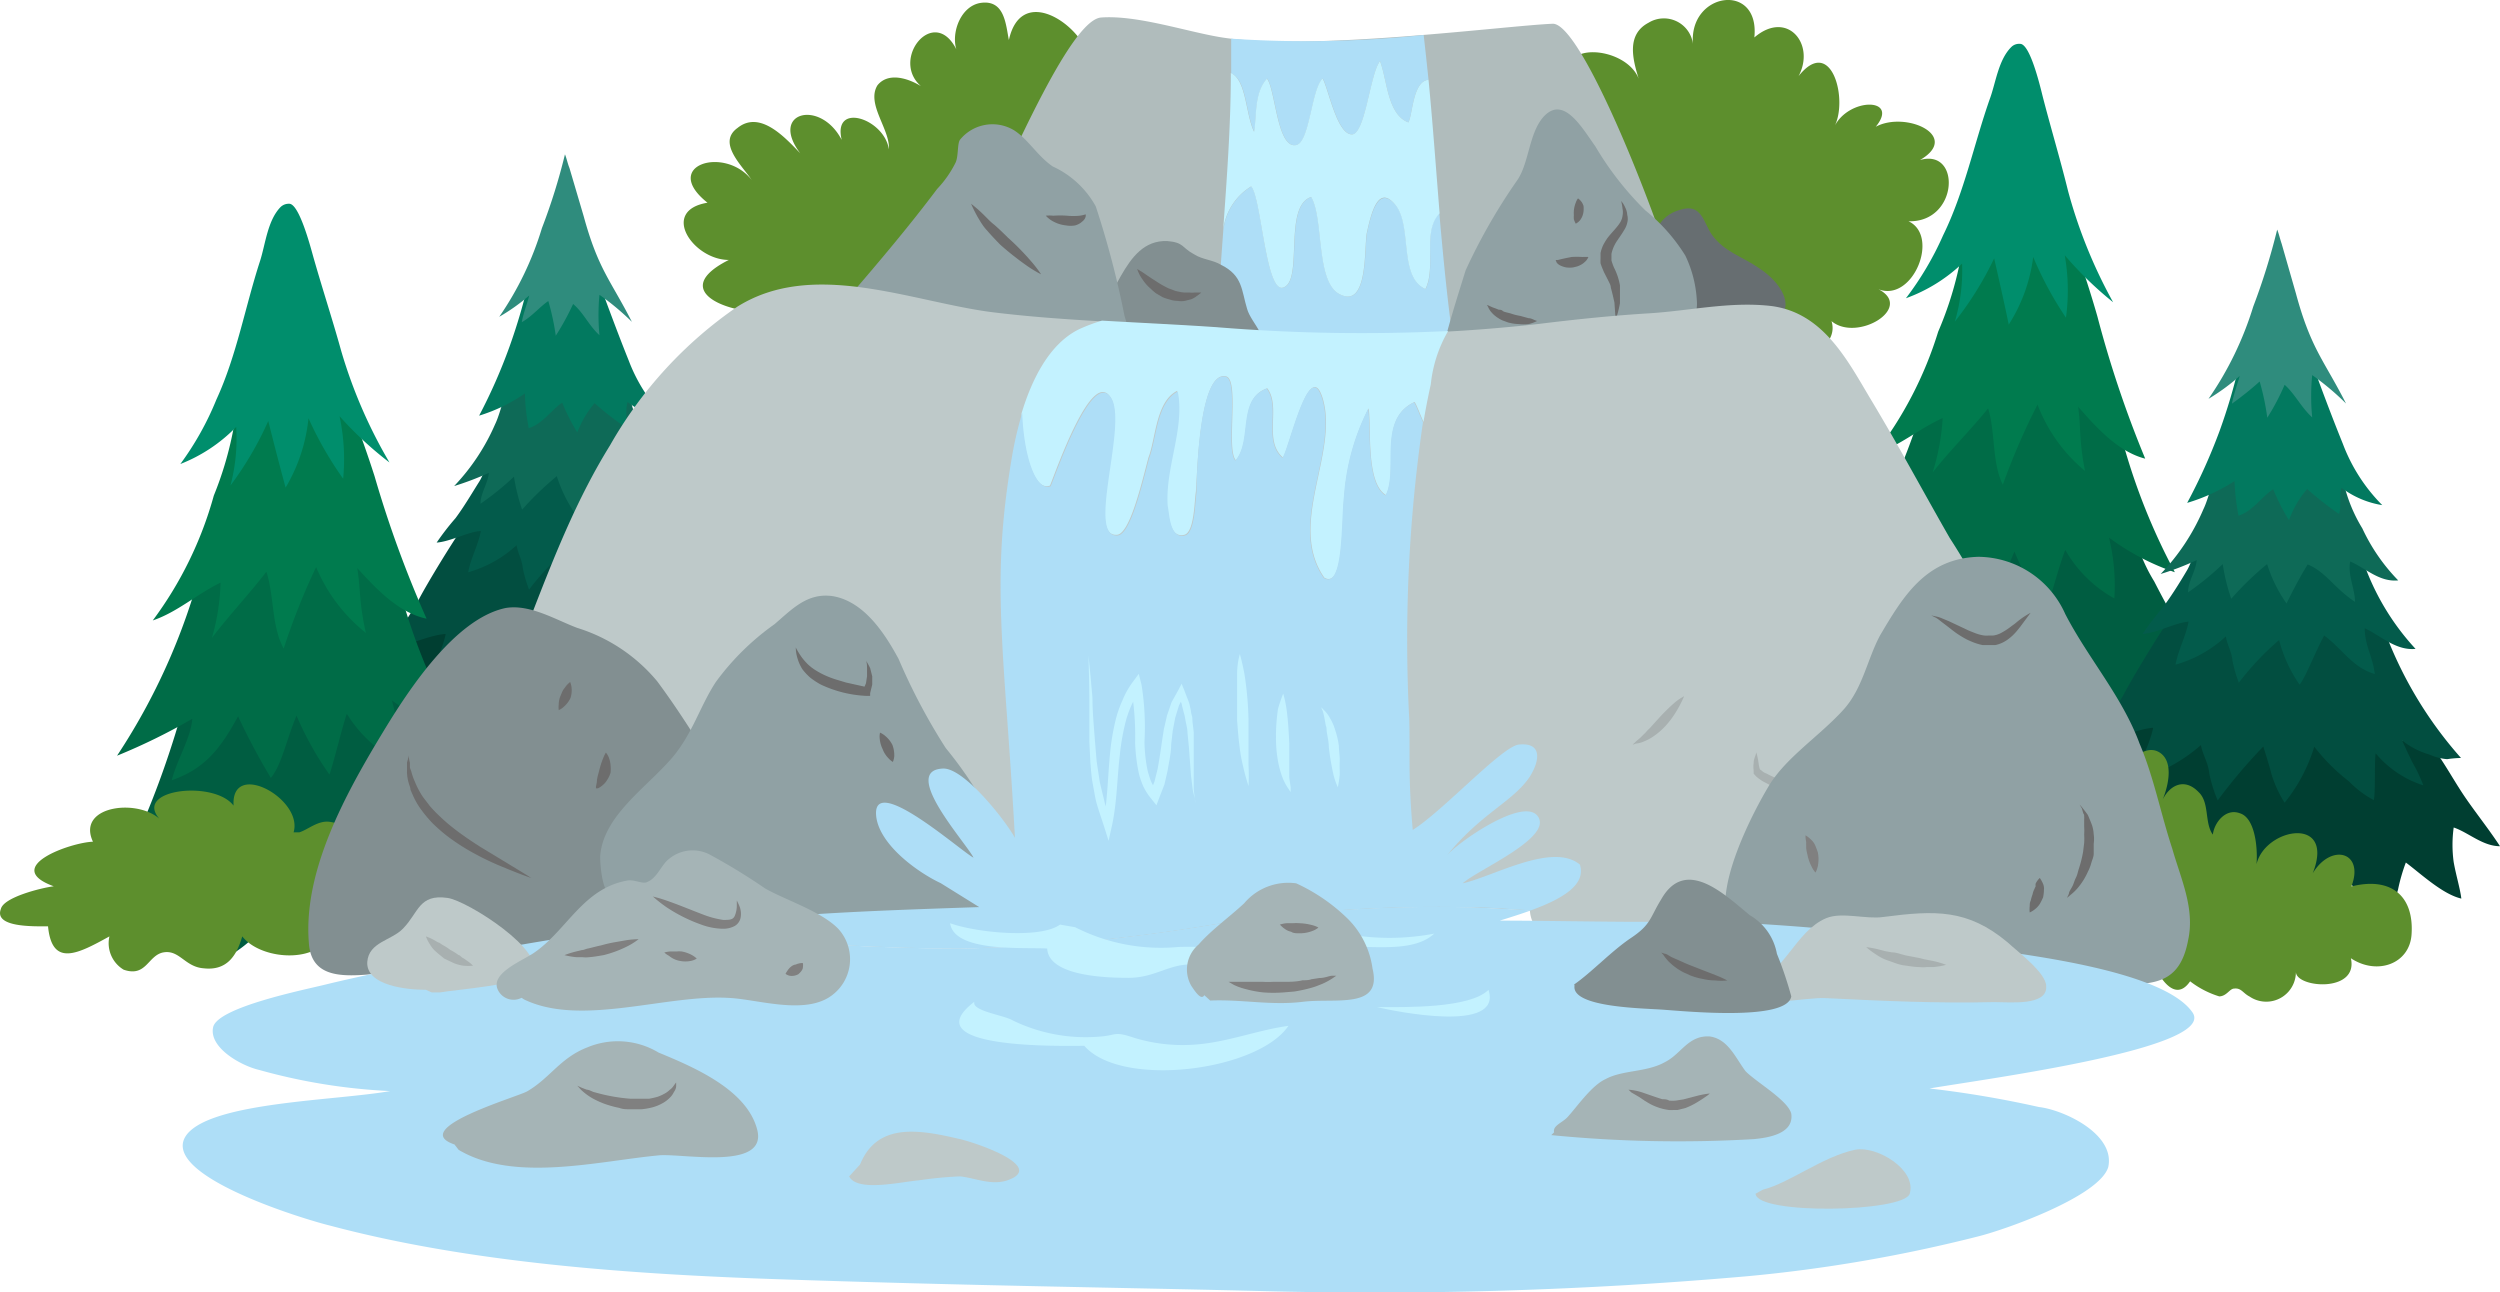 <svg id="圖層_1" data-name="圖層 1" xmlns="http://www.w3.org/2000/svg" viewBox="0 0 144.17 74.51"><defs><style>.cls-1{fill:#5d8f2d;}.cls-2{fill:#005d41;}.cls-3{fill:#006c47;}.cls-4{fill:#007b4e;}.cls-5{fill:#008e6c;}.cls-6{fill:#003e31;}.cls-7{fill:#024e40;}.cls-8{fill:#035b4b;}.cls-9{fill:#0e6a57;}.cls-10{fill:#02795f;}.cls-11{fill:#2f8c7d;}.cls-12{fill:#b0bcbc;}.cls-13{fill:#aedef7;}.cls-14{fill:#c3f2ff;}.cls-15{fill:#676e71;}.cls-16{fill:#828f91;}.cls-17{fill:#6d6d6d;}.cls-18{fill:#90a1a4;}.cls-19{fill:#bec9c9;}.cls-20{fill:#a8b0b0;}.cls-21{fill:#a5b4b6;}.cls-22{fill:gray;}</style></defs><path class="cls-1" d="M90.63,4.77c-1.07-2.46,3.13-2.15,3.87-.23-.33-1.08-.74-2.54.57-3.23a1.69,1.69,0,0,1,2.56,1.23c-.25-3,3.87-3.61,3.54-.38,1.89-1.62,3.54.38,2.55,2.23,1.9-2.39,2.88,1.38,2.06,2.92.82-1.7,3.79-1.7,2.39,0,1.73-.93,4.94.53,2.55,1.92,2.39-.7,2.23,3.61-.66,3.53,1.82.85.25,4.69-1.73,3.92,2.06,1.07-1.23,3.07-2.71,1.84.74,2.39-5.36,3.62-5.69.69-1.15,2.93-9.06.62-6.59-1.61-.74,1.84-4.52.69-5.51-.23s-1.82-3.92.24-3.61c-4.36.08-.74-6.07,1.32-4.23-.9.77-1.73-.46-1.65-1.3S89.39,5.46,90,6.54c-2.23.92-1.73-3.46.08-2Z"/><path class="cls-2" d="M110.3,29a53.12,53.12,0,0,1-6,14.21h0a15.13,15.13,0,0,0,4.76-2.69c-.26,1.56-1.11,2.74-1.47,4.29a17.59,17.59,0,0,0,4.9-3.38,16.49,16.49,0,0,1-.43,3.88,7.54,7.54,0,0,0,3.3-3.86,11.22,11.22,0,0,0,2,4,23.63,23.63,0,0,0,1.6-4c1.11,1.2,1.82,2.67,3.37,3.4,0-1.46.08-2.61.12-4.06,1.44.82,2.55,2,4.21,2.45-.29-1-.91-2.22-1.26-3.35a7.78,7.78,0,0,0,4,2,60.08,60.08,0,0,1-5.17-8.36c-1.29-2.08-1.52-4.45-2.5-6.52Z"/><path class="cls-3" d="M111.25,22.05a36.46,36.46,0,0,1-5.38,11.73,33.64,33.64,0,0,0,4.34-2c-.14,1.17-.9,2.32-1.26,3.57,1.86-.61,2.77-1.63,3.89-3.57a35.64,35.64,0,0,0,1.78,3.55c.65-.76.94-2.17,1.55-3.52A17.83,17.83,0,0,0,118,35.17c.35-1,.76-2.59,1.1-3.46a7.32,7.32,0,0,0,2.83,2.8,11.5,11.5,0,0,0-.31-3.51,13.82,13.82,0,0,0,3.8,2,36.42,36.42,0,0,1-3.73-10.71Z"/><path class="cls-4" d="M113.4,12.13a20.23,20.23,0,0,1-1.63,7,22,22,0,0,1-3.67,7.06c1.42-.45,2.6-1.49,3.93-2.08a12.8,12.8,0,0,1-.58,3.14c1-1.28,2.17-2.42,3.2-3.7.43,1.37.21,3.12.85,4.4a39.63,39.63,0,0,1,2-4.62,9.21,9.21,0,0,0,2.74,3.83c-.36-1.81-.23-2.54-.4-3.71,1,1.14,2.27,2.59,3.87,3a63.33,63.33,0,0,1-2.76-8.21,62.89,62.89,0,0,0-2.64-7.42Z"/><path class="cls-5" d="M116,2.7c-.76.74-.91,2.09-1.25,3-.91,2.59-1.47,5.38-2.69,7.86a17.91,17.91,0,0,1-2.15,3.64,9.31,9.31,0,0,0,3.24-2,10.38,10.38,0,0,1-.42,3.35A19.31,19.31,0,0,0,115,14.9c.32,1.42.57,2.5.84,3.82a9.42,9.42,0,0,0,1.41-3.9,20.23,20.23,0,0,0,1.89,3.5,11.73,11.73,0,0,0-.07-3.6,20.72,20.72,0,0,0,2.79,2.71,28.63,28.63,0,0,1-2.6-6.42c-.45-1.83-1-3.65-1.47-5.48-.16-.65-.73-3-1.29-3A.64.64,0,0,0,116,2.7Z"/><path class="cls-6" d="M41.17,37.46c.66.85,1.16,1.8,1.75,2.68S44.34,42,45,43c-1,0-1.76-.77-2.56-1a7.08,7.08,0,0,0,0,1.95c.13.71.37,1.5.42,2a10.57,10.57,0,0,1-3.07-2,10.27,10.27,0,0,0-.44,1.49,6.38,6.38,0,0,1-.7,1.67c-.15.17-1.89-2.11-2.42-2.52-.75.92-1.69,2.83-2.06,3.14-.69-.64-1.09-2-1.63-2.76a10.42,10.42,0,0,1-2.62,3,31.21,31.21,0,0,1-.31-3.24A19.54,19.54,0,0,0,27.23,46a4.75,4.75,0,0,1-1.77.62c.2-.6.7-2.18.92-3a8.46,8.46,0,0,1-4,1.25c.29-.79.66-1.64,1-2.42a9.51,9.51,0,0,1-3.26,1.09c.33-.74,1-1.39,1.27-2.17-.65.18-1.29.4-1.93.62.86-1.18,2-2.33,3-3.47a23.83,23.83,0,0,0,1.95-2.33c.26-.43.71-1.56,1.2-1.68Z"/><path class="cls-7" d="M38.53,31a22.24,22.24,0,0,0,4.27,7.18s-.66.07-.76.06a2.84,2.84,0,0,1-.95-.25,4.16,4.16,0,0,1-1.52-.79c.16.4.36.8.55,1.19a9.59,9.59,0,0,1,.62,1.3A5.69,5.69,0,0,1,38,37.92c-.07.42,0,2.19-.1,2.58a5.47,5.47,0,0,1-1.37-1,10.2,10.2,0,0,1-1.89-1.88A8.9,8.9,0,0,1,33,40.7a6.33,6.33,0,0,1-.75-1.63c-.07-.33-.43-1.48-.43-1.48a30.15,30.15,0,0,0-2.53,3,7.63,7.63,0,0,1-.46-1.47c-.08-.67-.34-.92-.47-1.59a9,9,0,0,1-3.6,1.87c.19-1,.76-1.89.94-2.84-1,.06-2.25.74-3.28.8.31-.62,1.23-1.85,1.72-2.77.6-1.13,1.86-3.17,2.43-4s0-.18.79-.74c.52-.4,1.81-.24,2.52-.31a15.5,15.5,0,0,1,3.54-.59c1.61,0,2.92,1.42,4.41,1.91Z"/><path class="cls-8" d="M37.34,27.13a13.58,13.58,0,0,0,2.95,5h0c-1.1.1-1.91-.73-2.81-1.14,0,1,.44,1.55.55,2.53-1.25-.36-1.79-1.4-2.8-2.13-.44.79-1.06,2.4-1.36,2.71a7.76,7.76,0,0,1-1.13-2.46A15,15,0,0,0,30.51,34a7.61,7.61,0,0,1-.36-1.23c-.06-.56-.26-.77-.36-1.33A6.84,6.84,0,0,1,27,33c.14-.8.59-1.59.73-2.38-.75.05-1.75.61-2.55.67a15.11,15.11,0,0,1,1.09-1.41c.49-.66.93-1.41,1.37-2.11S28.37,25.49,29,25c.4-.33,1.4-.2,1.95-.25a11,11,0,0,1,2.74-.5c1.25,0,2.27,1.2,3.42,1.6Z"/><path class="cls-9" d="M36.18,22.15a8.64,8.64,0,0,0,1.19,3.33,10.48,10.48,0,0,0,2,2.89c-1.05.1-1.81-.68-2.66-1.05-.14.75.26,1.49.27,2.24-1.16-.77-1.62-1.66-2.62-2.07-.59,1-1.18,2.15-1.18,2.15a8.17,8.17,0,0,1-1.07-2.18,17.64,17.64,0,0,0-2,1.93,10.94,10.94,0,0,1-.47-1.9,16.43,16.43,0,0,1-1.93,1.56c0-.61.43-1.18.48-1.78a16.85,16.85,0,0,1-2,.76,12.2,12.2,0,0,0,2.36-3.56c.39-.8.67-2.48,1.21-3.1Z"/><path class="cls-10" d="M34.46,16.06c.62,1.67,1.15,3.12,1.8,4.74a9.56,9.56,0,0,0,2.19,3.38,5,5,0,0,1-2.26-1c-.14.47,0,1-.13,1.45a16.53,16.53,0,0,1-1.77-1.38,5.74,5.74,0,0,0-1,1.69,12.06,12.06,0,0,1-.87-1.72c-.64.43-1.13,1.23-1.93,1.47a12,12,0,0,1-.22-2,9.52,9.52,0,0,1-2.64,1.28,31.11,31.11,0,0,0,1.76-4,34.16,34.16,0,0,0,1.1-3.74Z"/><path class="cls-11" d="M33.66,12.47c.84,3.07,1.55,3.68,2.78,6.09A14.81,14.81,0,0,0,34.57,17a12.13,12.13,0,0,0,0,2.33c-.61-.55-.92-1.3-1.52-1.8a14.64,14.64,0,0,1-1,1.83,14,14,0,0,0-.43-2c-.49.33-.94.89-1.53,1.22.09-.51.29-1,.43-1.54a11.26,11.26,0,0,1-1.73,1.23,18.29,18.29,0,0,0,2.46-5.11,34.38,34.38,0,0,0,1.33-4.26h0c.1.24.15.52.26.79Z"/><path class="cls-6" d="M140.22,43c.68.89,1.21,1.88,1.82,2.8s1.48,2,2.13,3c-1,0-1.83-.8-2.67-1.08a7.27,7.27,0,0,0,0,2c.13.74.38,1.56.44,2.1-1.08-.25-2.32-1.42-3.2-2.08a10.33,10.33,0,0,0-.45,1.56,7.59,7.59,0,0,1-.74,1.75c-.15.17-2-2.2-2.52-2.64-.79,1-1.76,3-2.15,3.27-.72-.65-1.13-2.1-1.69-2.87a11,11,0,0,1-2.74,3.1,31.16,31.16,0,0,1-.32-3.37,22,22,0,0,0-2.45,1.34,5,5,0,0,1-1.85.66c.22-.64.73-2.28,1-3.1a8.87,8.87,0,0,1-4.14,1.3c.31-.82.69-1.71,1-2.53a10.06,10.06,0,0,1-3.4,1.15,24.76,24.76,0,0,0,1.32-2.27c-.67.19-1.34.42-2,.65.9-1.23,2.11-2.43,3.09-3.62a24.31,24.31,0,0,0,2-2.42c.27-.45.74-1.64,1.25-1.75Z"/><path class="cls-7" d="M137.46,36.23a23.16,23.16,0,0,0,4.46,7.48,6.35,6.35,0,0,0-.8.07,3,3,0,0,1-1-.26,4.45,4.45,0,0,1-1.59-.82c.17.41.38.82.57,1.23a9.34,9.34,0,0,1,.65,1.36A5.89,5.89,0,0,1,137,43.44c-.08.45,0,2.28-.11,2.7a5.73,5.73,0,0,1-1.43-1.08,11,11,0,0,1-2-2,9.57,9.57,0,0,1-1.71,3.23,6.59,6.59,0,0,1-.77-1.69c-.08-.35-.46-1.55-.46-1.55a31.21,31.21,0,0,0-2.63,3.11,8.27,8.27,0,0,1-.48-1.53c-.08-.7-.35-1-.49-1.66a9.32,9.32,0,0,1-3.75,2c.19-1,.79-2,1-3-1,.07-2.35.77-3.42.84.33-.64,1.28-1.93,1.79-2.89.63-1.17,1.94-3.3,2.54-4.18s0-.18.82-.77c.54-.41,1.88-.25,2.62-.32a15.73,15.73,0,0,1,3.69-.61c1.69,0,3,1.48,4.6,2Z"/><path class="cls-8" d="M136.22,32.2a14.29,14.29,0,0,0,3.08,5.22h0c-1.14.11-2-.76-2.93-1.19,0,1,.46,1.62.58,2.64-1.31-.38-1.87-1.46-2.92-2.22-.46.83-1.11,2.5-1.42,2.83a8.12,8.12,0,0,1-1.18-2.57,16.1,16.1,0,0,0-2.32,2.46,7.47,7.47,0,0,1-.37-1.28c-.06-.59-.28-.81-.38-1.39a7.09,7.09,0,0,1-2.9,1.63c.14-.82.6-1.65.75-2.48-.78.06-1.82.65-2.65.71a14.83,14.83,0,0,1,1.13-1.48c.51-.68,1-1.46,1.43-2.19s.76-2.39,1.43-2.89c.41-.34,1.45-.21,2-.26a11.44,11.44,0,0,1,2.86-.51c1.3,0,2.36,1.23,3.56,1.66Z"/><path class="cls-9" d="M135,27a8.9,8.9,0,0,0,1.23,3.47,10.85,10.85,0,0,0,2.07,3c-1.09.11-1.88-.71-2.77-1.09-.15.78.27,1.55.28,2.33-1.21-.8-1.68-1.73-2.73-2.16-.62,1-1.22,2.25-1.22,2.25a8.13,8.13,0,0,1-1.12-2.27,17.64,17.64,0,0,0-2.07,2,11.31,11.31,0,0,1-.49-2,16.06,16.06,0,0,1-2,1.63c0-.64.45-1.22.5-1.86a15.6,15.6,0,0,1-2.08.8,12.42,12.42,0,0,0,2.46-3.72c.41-.83.7-2.58,1.27-3.22Z"/><path class="cls-10" d="M133.23,20.66c.64,1.75,1.2,3.26,1.88,4.94a10,10,0,0,0,2.27,3.53,5.28,5.28,0,0,1-2.35-1c-.15.49,0,1.07-.14,1.51a17.91,17.91,0,0,1-1.84-1.44A5.78,5.78,0,0,0,132,30a12,12,0,0,1-.91-1.79c-.67.44-1.18,1.27-2,1.53a12.87,12.87,0,0,1-.23-2A10.49,10.49,0,0,1,126.13,29,33,33,0,0,0,128,24.85a33.47,33.47,0,0,0,1.15-3.9Z"/><path class="cls-11" d="M132.4,16.92c.87,3.21,1.61,3.83,2.89,6.35a15.39,15.39,0,0,0-1.95-1.64,12.48,12.48,0,0,0,0,2.44c-.64-.58-1-1.36-1.59-1.88a13.4,13.4,0,0,1-1,1.9,14.15,14.15,0,0,0-.44-2.09,18.29,18.29,0,0,1-1.6,1.28c.1-.53.3-1.07.45-1.6A12,12,0,0,1,127.36,23a19.25,19.25,0,0,0,2.58-5.32,37.2,37.2,0,0,0,1.38-4.44h0c.1.24.16.53.26.82Z"/><path class="cls-2" d="M11.1,38.65A53.16,53.16,0,0,1,5.42,53.12h0a15.25,15.25,0,0,0,4.74-2.81c-.22,1.57-1.05,2.78-1.38,4.35a17.69,17.69,0,0,0,4.87-3.52,16.85,16.85,0,0,1-.34,3.93,7.56,7.56,0,0,0,3.24-4,11.25,11.25,0,0,0,2.08,4,22.22,22.22,0,0,0,1.52-4c1.15,1.18,1.91,2.66,3.48,3.36,0-1.47,0-2.63,0-4.1,1.47.79,2.62,2,4.3,2.38-.31-1-1-2.23-1.35-3.35a7.87,7.87,0,0,0,4.1,1.89,61.09,61.09,0,0,1-5.44-8.31c-1.35-2.07-1.64-4.46-2.68-6.53Z"/><path class="cls-3" d="M11.89,31.58a36.52,36.52,0,0,1-5.14,12,34.88,34.88,0,0,0,4.34-2.13C11,42.58,10.23,43.75,9.9,45c1.86-.66,2.75-1.71,3.83-3.69a38.54,38.54,0,0,0,1.89,3.55c.64-.78.9-2.22,1.48-3.59A18.38,18.38,0,0,0,19,44.67c.33-1,.7-2.63,1-3.51A7.56,7.56,0,0,0,23,43.93a11.45,11.45,0,0,0-.4-3.54,14.28,14.28,0,0,0,3.89,2,36.61,36.61,0,0,1-4-10.73Z"/><path class="cls-4" d="M13.8,21.52a20,20,0,0,1-1.47,7.06,21.71,21.71,0,0,1-3.52,7.2c1.42-.48,2.59-1.55,3.91-2.18a12.71,12.71,0,0,1-.5,3.19c1-1.32,2.13-2.5,3.14-3.82.46,1.38.29,3.15,1,4.43a39.29,39.29,0,0,1,1.87-4.7,9.55,9.55,0,0,0,2.87,3.8c-.41-1.82-.3-2.56-.5-3.74,1.05,1.14,2.35,2.57,4,2.92a64.55,64.55,0,0,1-3-8.22A67.65,67.65,0,0,0,18.71,20Z"/><path class="cls-5" d="M16.18,11.94c-.75.77-.87,2.13-1.18,3.1-.86,2.64-1.35,5.46-2.52,8a17.17,17.17,0,0,1-2.08,3.72,9.13,9.13,0,0,0,3.22-2.14A10.57,10.57,0,0,1,13.29,28a19.4,19.4,0,0,0,2.18-3.72c.36,1.43.64,2.51,1,3.84a9.7,9.7,0,0,0,1.32-4,20.59,20.59,0,0,0,2,3.49A11.9,11.9,0,0,0,19.58,24a20.64,20.64,0,0,0,2.88,2.67,28.42,28.42,0,0,1-2.78-6.42c-.51-1.84-1.11-3.66-1.63-5.5-.18-.65-.81-3-1.37-3A.68.68,0,0,0,16.18,11.94Z"/><path class="cls-1" d="M16.93,48c.58-1.92-3.62-4.23-3.46-1.54-1.15-1.53-6.09-.92-4.11.93-1.16-1.39-5-1-4,1.15C4.08,48.58.05,50,3.1,51.11c-.66.08-2.89.62-3.05,1.31-.41,1.07,1.89,1,2.72,1C3,55.8,4.5,55,6.31,54a1.78,1.78,0,0,0,.82,1.92c1.32.46,1.4-.85,2.31-1s1.23.84,2.3.92c1.32.15,1.9-.69,2.23-1.84,1.15,1.46,4.77,1.61,5.19-.47C22,54.8,21.71,52.65,21.54,51c-.08-1.15-.49-4.53-2.22-2.07.66-.7.82-1.39-.33-1.54-.66-.08-1.24.46-1.73.61Z"/><path class="cls-1" d="M116.32,43.82c-.41-.46-.33-2.22.66-2.53,1.32-.39,2,1.3,2.06,2.23.25-.7,1.24-2.23,2.31-1.92s1,2.69.66,3.53c.24-.69,1.48-2.31,2.47-1.77s.49,2.23.16,2.92c.41-1,1.32-1.46,2.14-.61.66.61.33,1.77.83,2.46.08-.69.74-1.54,1.56-1.23,1,.3,1.07,2.53.91,3.3.08-2.38,4.69-3.38,3.29.16,1.07-1.77,3-1.23,2.23.76,2.26-.57,3.62.52,3.47,2.76-.11,1.72-2,2.38-3.5,1.38.45,2-3.13,1.72-3.17.8a1.71,1.71,0,0,1-2.67,1.41c-.39-.2-.48-.51-.89-.46-.26,0-.43.44-.86.45a5.28,5.28,0,0,1-1.68-.87c-1.1,1.61-2.32-1.19-2.43-2-1.72.5-3.24,1.36-5.16,1.09-1.65-.15-2.72-1.46-4.2-1.61-1.73-.15-3,.38-4.69-.54-.83-.38-2.14-1.61-.5-2.07-4.61.53-2.39-6,1.24-5.31-2.14-1.61,3-2.22,4.2-1.84Z"/><path class="cls-1" d="M46.15,17.68c-2.39,1.07-8.4-.54-4.12-2.69-2.05,0-4-2.84-1.23-3.3-2.72-2.16,1-3.31,2.55-1.31-.57-.85-2-2.15-.82-3,1.32-1.07,2.8.62,3.62,1.46-1.81-2.38,1.16-3.15,2.39-.77C48,5.85,51,6.84,51.26,8.61c.08-1.15-1.32-2.61-.66-3.69.74-.92,2.22-.23,2.88.31-2.55-1.46.5-5.38,1.81-2.07-.57-.93,0-2.85,1.32-3S58,1.39,58.18,2.31c.66-3,3.62-1.23,4.45.54-.17-1.31,1.81-1.54,2.88-1.08,1.31.54,1.64,1.85,1.81,3.08a2.56,2.56,0,0,1,2.8-.77c1.07.46,1.32,1.69,1.65,2.53,0-1.61,1.48,1.54,1.48,2.31.08,3.15-2.55,7.53-5.68,8.83-.5.23-1,.23-1.32.54-.58.54-.5,1.31-1.32,1.85-1.73,1-3.38.07-4.36-1.39-.75,3.85-5.93,1.92-7.83.31.08,3.08-4.28.23-5.19-.61Z"/><path class="cls-12" d="M54.37,17.51c2-3.61,6.9-16.34,9.13-16.5,2.06-.15,4.88.8,6.85,1.13,5.05.85,16.46-.66,19.19-.77C91.52,1.3,97.28,16.88,97,18a2,2,0,0,1-1.2,1.25c-3,1.38-6.51,1.15-9.72,1.61a89.8,89.8,0,0,1-11.28.85,92.62,92.62,0,0,1-9.31-.31c-2.8-.3-6.17-.3-8.73-1.46-1.07-.38-1.89-1.07-3-1.46Z"/><path class="cls-13" d="M82.21,16.67c-1.56-.7-.74-3.69-1.73-4.85s-1.4.47-1.65,1.62c-.16.84.09,4.38-1.56,3.53-1.4-.69-.91-4.38-1.65-5.61-1.64.54-.41,4.92-1.64,5.23-1,.23-1.24-5.23-1.82-5.84a3.42,3.42,0,0,0-1.62,2.6c-.2,2.75-.41,5.51-.46,8.27,1.58,0,3.18,0,4.72,0a81.34,81.34,0,0,0,9.2-.6c-.46-2.89-.74-5.82-1-8.76C82,13.34,82.85,15.4,82.21,16.67Z"/><path class="cls-13" d="M72.33,7.6c.16-1,0-2.23.74-3.07.49.61.58,4,1.65,3.84.82-.08.9-3.23,1.56-3.84.33.53.83,3.3,1.73,3.22.74-.15,1-3.46,1.57-4.23C80,4.6,80,6.6,81.22,7.06c.25-.46.25-2.38,1.16-2.46h0c-.09-.86-.18-1.72-.28-2.58A64.39,64.39,0,0,1,71,2.23c0,.66,0,1.32,0,2C71.89,4.59,71.84,6.58,72.33,7.6Z"/><path class="cls-14" d="M82.38,4.6c-.91.08-.91,2-1.16,2.46C80,6.6,80,4.6,79.58,3.52,79,4.29,78.75,7.6,78,7.75c-.9.08-1.4-2.69-1.73-3.22-.66.61-.74,3.76-1.56,3.84-1.07.15-1.16-3.23-1.65-3.84-.74.84-.58,2.07-.74,3.07-.49-1-.44-3-1.34-3.39,0,3-.23,6.09-.45,9.14a3.42,3.42,0,0,1,1.62-2.6c.58.61.83,6.07,1.82,5.84,1.23-.31,0-4.69,1.64-5.23.74,1.23.25,4.92,1.65,5.61,1.65.85,1.4-2.69,1.56-3.53.25-1.15.66-2.84,1.65-1.62s.17,4.15,1.73,4.85c.64-1.27-.19-3.33.82-4.37-.21-2.56-.39-5.13-.64-7.7Z"/><path class="cls-15" d="M94.37,18.39c1.23-1.3-.17-5.6,2.55-6.3,1.23-.38,1.32.77,1.81,1.46.74,1,1.73,1.23,2.72,1.92.74.47,1.73,1.47,1.48,2.39-.41,1.38-2,.69-3,1-.83.23-6.35,2.91-6-.08Z"/><path class="cls-16" d="M62.53,18.74c1.89-1,2.14-4.92,4.77-4.84,1,.08.83.38,1.57.77.49.31,1.07.31,1.56.61,1.24.62,1.16,1.46,1.49,2.54.24.84,1.48,1.84.74,2.61s-3.13.62-4.12.69c-1.81.08-5.27,1.08-6.59-.61-.49-.62-.41-.69.33-1.39Z"/><path class="cls-17" d="M65.58,15.51l.16.1c.11.06.25.16.41.27l.27.18.28.18a5.67,5.67,0,0,0,.63.36c.11.06.22.08.33.13a1.41,1.41,0,0,0,.32.09,1.92,1.92,0,0,0,.32.05h.31a1.1,1.1,0,0,0,.26,0l.21,0h.2l-.15.12-.18.13a1.26,1.26,0,0,1-.26.14l-.36.09a1.11,1.11,0,0,1-.41,0,1.31,1.31,0,0,1-.44-.07,3.09,3.09,0,0,1-.43-.14l-.38-.22a2.73,2.73,0,0,1-.31-.27,2.49,2.49,0,0,1-.47-.53,2.14,2.14,0,0,1-.24-.42A1.1,1.1,0,0,1,65.58,15.51Z"/><path class="cls-18" d="M48.94,17.13c1.73-2,3.54-4.15,5.1-6.23a6.23,6.23,0,0,0,1.07-1.53c.17-.39.09-1.08.25-1.31a2.41,2.41,0,0,1,3.13-.54c.83.54,1.32,1.46,2.22,2.08a5.39,5.39,0,0,1,2.48,2.3,52.83,52.83,0,0,1,1.64,6.23c.33,1.45,2.06,3.61-.66,3.38a23.64,23.64,0,0,0-2.55-.46A17.42,17.42,0,0,1,58.16,21a8.89,8.89,0,0,1-2.47-1c-.74-.31-1.48-.39-2.14-.62-.82-.3-1.4-.92-2.14-1.22a10.1,10.1,0,0,0-2.06-.62Z"/><path class="cls-17" d="M56,11.75a7.25,7.25,0,0,1,.69.6l.31.31a3.73,3.73,0,0,0,.36.32c.25.22.5.46.75.71a14.92,14.92,0,0,1,1.38,1.41,7.51,7.51,0,0,1,.55.72,6.84,6.84,0,0,1-.8-.48,17.13,17.13,0,0,1-1.57-1.24c-.26-.27-.52-.54-.74-.8a2.49,2.49,0,0,1-.3-.38c-.09-.13-.16-.26-.23-.37A8,8,0,0,1,56,11.75Z"/><path class="cls-17" d="M62.61,12.36a.48.48,0,0,1,0,.12.49.49,0,0,1-.17.27A1,1,0,0,1,62,13a1.53,1.53,0,0,1-.52,0,2,2,0,0,1-.85-.29,1.63,1.63,0,0,1-.32-.27,1.73,1.73,0,0,1,.42,0,5.64,5.64,0,0,1,.81,0,3.73,3.73,0,0,0,.71,0,1.72,1.72,0,0,0,.26-.05Z"/><path class="cls-18" d="M83.12,20.51c.33-1.54.9-3.31,1.4-4.92a33.41,33.41,0,0,1,3-5.23c.66-1,.66-2.68,1.48-3.61,1.16-1.3,2.23.62,3,1.69a18,18,0,0,0,2.88,3.69,10.38,10.38,0,0,1,2.31,2.61,6.83,6.83,0,0,1,.66,2.54c.16,1.69-1.4,2.07-3.13,2.3-2.39.47-4.61.39-7,1-1.24.39-3.3.62-4.29,0Z"/><path class="cls-17" d="M89.71,15a.26.26,0,0,1,.1,0l.24-.06.27-.06.31-.06a4.56,4.56,0,0,1,.62,0,3.16,3.16,0,0,1,.35,0,.71.71,0,0,1-.2.28,1.06,1.06,0,0,1-.29.2,1,1,0,0,1-.18.07l-.2.05a1.48,1.48,0,0,1-.42,0,1.31,1.31,0,0,1-.35-.12.54.54,0,0,1-.19-.16Z"/><path class="cls-17" d="M91,11.44a.89.89,0,0,1,.21.21.82.82,0,0,1,.11.23,1.57,1.57,0,0,1,0,.3,1,1,0,0,1-.21.53.78.78,0,0,1-.24.19,1.28,1.28,0,0,1-.11-.26,1.55,1.55,0,0,1,0-.23,1.94,1.94,0,0,1,0-.24,1.6,1.6,0,0,1,.11-.48A.92.92,0,0,1,91,11.44Z"/><path class="cls-17" d="M85.75,17.59a.55.55,0,0,1,.14.05,2.35,2.35,0,0,0,.34.14l.2.08c.06,0,.16,0,.23.07s.33.1.5.16.35.1.52.13l.47.13c.14,0,.26.07.35.11l.14.05a1.94,1.94,0,0,1-.5.18,2.28,2.28,0,0,1-.54,0,2.73,2.73,0,0,1-.62-.09l-.3-.11a1.38,1.38,0,0,1-.27-.14A1.69,1.69,0,0,1,86,18a1.12,1.12,0,0,1-.19-.31Z"/><path class="cls-17" d="M93.49,11.59a1.43,1.43,0,0,1,.23.37,1.06,1.06,0,0,1,.12.43.91.91,0,0,1,0,.46,1.3,1.3,0,0,1-.18.42c-.15.26-.32.48-.46.7a2.1,2.1,0,0,0-.27.67v.18l0,.2a3,3,0,0,0,.16.44,3.6,3.6,0,0,1,.33,1v0l0,.52,0,.51a6.33,6.33,0,0,1-.25.95l-.07-1L93,17l-.11-.43v0c0-.13-.09-.27-.16-.42l-.23-.45c-.07-.16-.14-.33-.2-.51a2.93,2.93,0,0,1,0-.29v-.31h0a2.16,2.16,0,0,1,.15-.45,3.85,3.85,0,0,1,.24-.4c.18-.24.39-.45.55-.65a2.18,2.18,0,0,0,.22-.31,1,1,0,0,0,.11-.35,1,1,0,0,0,0-.38A3.28,3.28,0,0,0,93.49,11.59Z"/><path class="cls-19" d="M32.4,52.2a12.21,12.21,0,0,1-3.73-1.44A7.7,7.7,0,0,1,26,48.33a3.4,3.4,0,0,1,.4-3.39c3.59-6.15,5-13.16,8.78-19.26a24.17,24.17,0,0,1,7.35-8c4.35-2.72,9.92-.32,14.58.31,4.28.54,8.81.62,13.1.92a93.23,93.23,0,0,0,18.53-.23c2.11-.26,4.22-.48,6.34-.61,2.32-.14,4.65-.69,7-.43,3.08.35,4.49,3.2,5.84,5.45,1.57,2.61,3,5.29,4.52,7.94a34.11,34.11,0,0,1,3.66,7.48,44.74,44.74,0,0,1,1.48,6.68c.25,1.85-.57,2.69-2.3,3.61-5.19,2.69-11.2,3.15-17,3.77-4.53.46-9.06-.08-13.51-.23a82,82,0,0,0-15.15,1.07A98.37,98.37,0,0,1,55.36,54.7c-3.94,0-7.89-.25-11.82-.46-1.85-.1-3.75-.1-5.58-.34a18.23,18.23,0,0,1-3.78-1.18C33.6,52.52,33,52.36,32.4,52.2Z"/><path class="cls-16" d="M32.09,56.21l-.25,0a11.85,11.85,0,0,0-2.31-.09c-2,.07-4.08-.08-6.12-.08-2.23,0-5.44,1.07-5.6-1.69-.33-4.15,2.14-8.61,4.28-12.14,1.4-2.31,4.12-6.54,7.08-7.15,1.4-.23,2.89.69,4.12,1.15a9.75,9.75,0,0,1,4.61,3.08c2.23,3,4,6.3,6,9.45,1.64,2.6,1,5-2,6.23a17.17,17.17,0,0,1-4.55,1A25,25,0,0,1,32.09,56.21Z"/><path class="cls-17" d="M23.57,43.56s0,.16.07.44c0,.07,0,.15,0,.23s.05.17.08.26a3.32,3.32,0,0,0,.21.6,4.79,4.79,0,0,0,.34.68c.13.23.33.45.5.69a7.9,7.9,0,0,0,.64.66,9.2,9.2,0,0,0,.73.63c.51.4,1.06.77,1.58,1.1l1.47.89,1.05.64c.25.15.39.25.39.25S30,50.42,29,50a15.6,15.6,0,0,1-1.59-.75,12.09,12.09,0,0,1-1.69-1.09,10.1,10.1,0,0,1-.77-.68,7.37,7.37,0,0,1-.64-.76,4.33,4.33,0,0,1-.47-.79l-.17-.39c0-.13-.07-.26-.1-.38a2.42,2.42,0,0,1-.1-.67c0-.11,0-.2,0-.29l0-.23C23.55,43.72,23.57,43.56,23.57,43.56Z"/><path class="cls-17" d="M34.94,43.4a1,1,0,0,1,.19.34,1.5,1.5,0,0,1,.08.39,2.09,2.09,0,0,1,0,.43A1.57,1.57,0,0,1,35,45a1.12,1.12,0,0,1-.27.3.93.93,0,0,1-.25.16l-.11,0a.87.87,0,0,1,0-.11l.05-.26c0-.2.08-.44.14-.68a4.94,4.94,0,0,1,.22-.68A2.11,2.11,0,0,1,34.94,43.4Z"/><path class="cls-17" d="M32.88,39.33a1.25,1.25,0,0,1,.08.31,1.46,1.46,0,0,1-.06.61,1.53,1.53,0,0,1-.4.52.91.91,0,0,1-.28.18,1.4,1.4,0,0,1,0-.32,1.27,1.27,0,0,1,.13-.56,2.55,2.55,0,0,1,.13-.29l.18-.24A1.6,1.6,0,0,1,32.88,39.33Z"/><path class="cls-18" d="M35.1,51.4c-.33,0-.49-1.39-.49-2,.16-2.38,2.72-4,4.2-5.76,1.15-1.39,1.56-2.92,2.47-4.31A14.73,14.73,0,0,1,44.66,36c1-.85,1.89-1.84,3.37-1.62,1.81.31,3,2.16,3.79,3.62a34.8,34.8,0,0,0,2.72,5.14,23,23,0,0,1,2.72,4.15c.74,1.77,2,5.23-.09,6.46-2.22,1.23-5.68.69-8.07.61-2.88-.07-5.68-.07-8.48-.31-1.81-.15-4.61,0-5.35-1.84a2.14,2.14,0,0,1-.25-.69Z"/><path class="cls-17" d="M45.89,37.34a4.66,4.66,0,0,0,.32.53,3.41,3.41,0,0,0,.39.45,2.74,2.74,0,0,0,.48.36,4.44,4.44,0,0,0,.53.28,5.77,5.77,0,0,0,.58.22l.6.18,1.26.28-.27.14.16-.38L50,39l0-.44c0-.14,0-.29-.05-.45a4.16,4.16,0,0,1,.23.42l.12.47v.48l-.12.49,0,.16-.23,0a6.85,6.85,0,0,1-2.63-.66,4.45,4.45,0,0,1-.58-.38,3.17,3.17,0,0,1-.47-.5A2.41,2.41,0,0,1,46,38,2.23,2.23,0,0,1,45.89,37.34Z"/><path class="cls-17" d="M50.75,42.25a1.19,1.19,0,0,1,.3.19,1.64,1.64,0,0,1,.41.51,1.68,1.68,0,0,1,.11.67,1.12,1.12,0,0,1-.08.32,1.11,1.11,0,0,1-.26-.22,1.45,1.45,0,0,1-.33-.52,1.7,1.7,0,0,1-.17-.62A1,1,0,0,1,50.75,42.25Z"/><path class="cls-19" d="M106.18,45.33c-.41-1.54-2.56-3.62-3.79-4.84s-3.62-4.69-5.6-3.92c-2.88,1.15-4.78,5.68-5.6,8.22A33.27,33.27,0,0,1,90,48.48c-.66,1.15-1.49,1.92-1.73,3.3-.58,3.38,4,2.46,6.26,2.54,2.8.15,5.68.3,8.48.69,2,.3,5.27.69,5.52-1.69.08-1-.5-1.62-.66-2.54s.16-1.46.08-2.15a4.57,4.57,0,0,0-1.56-2.77Z"/><path class="cls-20" d="M101.24,43.33a.79.79,0,0,1,.08.19,4.42,4.42,0,0,1,.1.54,2.38,2.38,0,0,0,.07.31.07.07,0,0,0,0,0h0s0,0,0,0h0l0,0a1.09,1.09,0,0,1,.17.13c.12.09.23.1.34.18l.39.18c.13.07.28.12.41.18l.4.17.72.3.29.1a2.16,2.16,0,0,0,.23.08l.22,0-.22.06a.72.72,0,0,1-.26,0,1.93,1.93,0,0,1-.34,0,4.4,4.4,0,0,1-.82-.14,3.88,3.88,0,0,1-.45-.14c-.15-.06-.3-.1-.45-.17l-.44-.23a2.72,2.72,0,0,1-.41-.3l-.14-.15,0,0h0l0,0h0l0-.07a1.21,1.21,0,0,1,0-.14,1.23,1.23,0,0,1,0-.4c0-.23.1-.41.13-.53S101.23,43.32,101.24,43.33Z"/><path class="cls-20" d="M94.15,42.94l.14-.13c.07-.08.22-.18.35-.31l.21-.21c.07-.06.14-.16.22-.23s.32-.35.49-.53a11.12,11.12,0,0,1,1-1,3,3,0,0,1,.56-.38,6.78,6.78,0,0,1-.62,1.14,4.85,4.85,0,0,1-.47.59,3.61,3.61,0,0,1-.59.52,2.62,2.62,0,0,1-.62.35,1.39,1.39,0,0,1-.48.13A.87.87,0,0,1,94.15,42.94Z"/><path class="cls-18" d="M104.38,55.46a3.33,3.33,0,0,0-.84-.31c-1.62-.32-3.74-.6-4-2.45C99.18,50.63,101,47,102,45.33s3-2.93,4.36-4.46c1.07-1.23,1.32-2.84,2.06-4.23,1.32-2.23,2.64-4.45,5.68-4.53a5.54,5.54,0,0,1,5,3.3c1.31,2.54,3.29,4.77,4.28,7.46.82,1.92,1.23,4.07,1.89,6.07.5,1.76,1.32,3.46.91,5.3-.58,3.07-2.72,2.38-5.27,2.61-3.71.23-8,.92-11.7,0a21.21,21.21,0,0,1-3.29-.61A10.15,10.15,0,0,1,104.38,55.46Z"/><path class="cls-17" d="M111.37,35.49l.28.06a1.65,1.65,0,0,1,.32.1l.41.17,1,.47c.17.09.35.15.52.22a2.44,2.44,0,0,0,.53.14,2.28,2.28,0,0,0,.26,0h.13l.12,0a1.35,1.35,0,0,0,.48-.16,3.87,3.87,0,0,0,.43-.27l.39-.29a4.58,4.58,0,0,1,.86-.59l-.6.81c-.1.12-.2.26-.33.39a2.61,2.61,0,0,1-.46.39,1.87,1.87,0,0,1-.64.27l-.18,0h-.18c-.13,0-.26,0-.38,0a3.39,3.39,0,0,1-.66-.21,3.67,3.67,0,0,1-.56-.29,4.78,4.78,0,0,1-.47-.32l-.4-.31-.33-.25a1.88,1.88,0,0,0-.26-.19Z"/><path class="cls-17" d="M119.93,46.4a2.24,2.24,0,0,1,.17.2l.18.23.11.15a1.42,1.42,0,0,1,.08.18c.06.14.12.28.18.45a2.1,2.1,0,0,1,.09.5,2,2,0,0,1,0,.55c0,.19,0,.38,0,.57s-.09.36-.14.54a2.58,2.58,0,0,1-.2.51,3.75,3.75,0,0,1-.51.84,2.8,2.8,0,0,1-.49.49l-.2.17.11-.24c0-.15.18-.33.27-.59s.1-.26.16-.39.09-.3.14-.45a7,7,0,0,0,.25-1l.06-.5a4,4,0,0,0,0-.49,3.34,3.34,0,0,0,0-.45c0-.14,0-.28,0-.41a1.1,1.1,0,0,0,0-.18c0-.06,0-.12-.05-.17l-.08-.28Z"/><path class="cls-17" d="M117.63,50.63a1.59,1.59,0,0,1,.18.32.67.67,0,0,1,.06.36,2.28,2.28,0,0,1-.05.44,3.36,3.36,0,0,1-.19.38,1.16,1.16,0,0,1-.25.28,1.37,1.37,0,0,1-.33.21,1.47,1.47,0,0,1,0-.36c0-.1,0-.21.06-.33a2.19,2.19,0,0,1,.1-.34,1.21,1.21,0,0,1,.11-.32,1,1,0,0,1,.07-.15.75.75,0,0,1,0-.16A1.14,1.14,0,0,1,117.63,50.63Z"/><path class="cls-13" d="M126.44,58.39C124.8,56,117,55.08,114.33,54.7a130.66,130.66,0,0,0-13.59-1.46c-2.39-.08-3.7-.08-6.09-.08s-5.77-.07-8.16-.07c.61-.19,1.22-.38,1.79-.59-1.2-.07-2.4-.14-3.6-.18a82,82,0,0,0-15.15,1.07A98.37,98.37,0,0,1,55.36,54.7c-3.94,0-7.89-.25-11.82-.46-1.85-.1-3.75-.1-5.58-.34a6.62,6.62,0,0,1-1.28-.28l-2.61.26C30.85,54.2,21.93,56,18.8,56.77c-1.24.31-6.26,1.31-6.51,2.47s1.58,2.21,2.65,2.46a33.76,33.76,0,0,0,7.56,1.22c-3.1.55-10.13.62-11.69,2.46-1.9,2.31,6.67,4.92,8.23,5.3,8.07,2.15,17.29,2.79,25.53,3.08,11.17.38,18.54.46,28.09.69a245.62,245.62,0,0,0,28.08-.85,86.3,86.3,0,0,0,13.34-2.3c1.57-.39,7-2.31,7.5-4,.41-1.92-2.59-3.3-4-3.46a60.25,60.25,0,0,0-6.31-1.07C114.55,62.21,127.84,60.46,126.44,58.39Z"/><path class="cls-14" d="M60.55,28c.33-.77,2.47-7,3.54-5,.83,1.69-1.48,8,.33,7.84.74-.08,1.4-2.92,1.81-4.46.42-1.07.42-3.22,1.65-3.84.41,2.15-.74,4.38-.58,6.61.09.38.09,1.92,1,1.69.58-.15.58-2,.66-2.46.08-.77.17-7,1.73-6.68.82.15,0,4.22.58,4.84,1-1.15.08-3.54,1.81-4.15.82,1.07-.25,3,.91,4,.41-.69,1.56-5.91,2.3-3.38.91,3.15-2.06,7.23.08,10.3,1.16.69,1-3.31,1.16-4.69a13.17,13.17,0,0,1,1.4-5.07c.16,1.15-.17,4.3,1,5,.75-1.46-.49-4.38,1.65-5.37.13.21.3.67.51,1.15q.18-1.08.42-2.16a7.67,7.67,0,0,1,1-3.08,102.67,102.67,0,0,1-13.33-.22c-2.17-.15-4.4-.25-6.63-.38A9.78,9.78,0,0,0,62.2,19c-1.7.85-2.7,2.89-3.29,4.84C59,26.16,59.65,28.36,60.55,28Z"/><path class="cls-13" d="M43.54,54.24c3.93.21,7.88.46,11.82.46a98.37,98.37,0,0,0,14.17-1.31,82,82,0,0,1,15.15-1.07c1.2,0,2.4.11,3.6.18,1.81-.66,3.2-1.47,2.83-2.64-1.57-1.31-5,.69-6.76,1.08.83-.77,5.36-2.69,4.29-3.92-.9-1-4.53,1.53-5.19,2.3,2-2.46,3.79-3.07,4.77-4.53.58-.92.74-2-.65-1.85-1,.15-4.37,3.84-6.1,4.92-.27-3.07-.15-4.31-.2-6.36a87.07,87.07,0,0,1,.79-17.15c-.21-.48-.38-.94-.51-1.15-2.14,1-.9,3.91-1.65,5.37-1.15-.69-.82-3.84-1-5a13.17,13.17,0,0,0-1.4,5.07c-.17,1.38,0,5.38-1.16,4.69-2.14-3.07.83-7.15-.08-10.3-.74-2.53-1.89,2.69-2.3,3.38-1.16-1-.09-2.92-.91-4-1.73.61-.82,3-1.81,4.15-.58-.62.24-4.69-.58-4.84C69.12,21.43,69,27.65,69,28.42c-.08.46-.08,2.31-.66,2.46-.9.23-.9-1.31-1-1.69-.16-2.23,1-4.46.58-6.61-1.23.62-1.23,2.77-1.65,3.84-.41,1.54-1.07,4.38-1.81,4.46-1.81.15.5-6.15-.33-7.84-1.07-2-3.21,4.23-3.54,5-.9.32-1.56-1.88-1.64-4.23a21.34,21.34,0,0,0-.58,2.46c-.91,5.38-.77,8.53-.29,15.14.11,1.54.29,4,.45,6.91-.49-.92-2.88-4-4.12-4-2.55.07,1.32,4.3,1.73,5.14-.74-.38-6-5.07-5.6-2.3.25,1.61,2.39,3.15,3.71,3.77l2.22,1.38c-8.32.28-10.47.39-19.75,1.3A6.62,6.62,0,0,0,38,53.9C39.79,54.14,41.69,54.14,43.54,54.24Z"/><path class="cls-14" d="M62.77,37.8,62.89,39,63,40.24c0,.81.08,1.62.14,2.44l.1,1.21.18,1.2c.09.39.19.78.28,1.17s.28.76.42,1.13l-.48,0c.23-1.3.25-2.67.38-4a13.11,13.11,0,0,1,.35-2,6.41,6.41,0,0,1,.36-1,4.78,4.78,0,0,1,.55-1l.39-.53.16.63A15.38,15.38,0,0,1,66,42.77a9,9,0,0,0,.16,1.57,2.93,2.93,0,0,0,.1.37,2.42,2.42,0,0,0,.12.35,2.74,2.74,0,0,0,.39.64l-.47.06.28-.7.18-.73c.09-.5.17-1,.24-1.52l.12-.77.18-.78.26-.76.4-.72.18-.35.15.36.15.4a4,4,0,0,1,.15.4l.09.41c0,.14.07.28.08.41,0,.28.06.55.08.83l0,.82,0,1.64,0,.81.09.81c0-.26-.11-.53-.15-.8l-.1-.82-.12-1.63-.08-.81c0-.27-.09-.53-.13-.8a2.74,2.74,0,0,0-.09-.39l-.1-.39c0-.13-.1-.24-.14-.37L68,40h.33l-.34.68-.22.72-.14.74-.09.77c0,.51-.12,1-.21,1.55l-.18.78-.3.77-.16.43-.3-.38a3.36,3.36,0,0,1-.48-.76c-.05-.13-.11-.27-.15-.4a3.25,3.25,0,0,1-.11-.42,10.3,10.3,0,0,1-.19-1.65,16.28,16.28,0,0,0-.23-3.16l.55.1a5.38,5.38,0,0,0-.5.83,6.38,6.38,0,0,0-.34.92,12.9,12.9,0,0,0-.36,2c-.16,1.34-.16,2.7-.45,4.07l-.2.9-.27-.86c-.13-.4-.27-.8-.39-1.2s-.17-.81-.25-1.21-.1-.82-.14-1.23l-.06-1.23c0-.82,0-1.64,0-2.45S62.79,38.61,62.77,37.8Z"/><path class="cls-14" d="M71.5,37.72s.14.47.27,1.18A19.84,19.84,0,0,1,72,41.51c0,.48,0,1,0,1.4,0,.22,0,.44,0,.64s0,.39,0,.57a11.6,11.6,0,0,1,0,1.21,11.88,11.88,0,0,1-.32-1.17,9,9,0,0,1-.21-1.22c-.06-.44-.09-.92-.13-1.4,0-.95,0-1.9,0-2.62S71.5,37.72,71.5,37.72Z"/><path class="cls-14" d="M74,40a6.4,6.4,0,0,1,.19.89c.08.55.13,1.26.16,2,0,.35,0,.71,0,1,0,.17,0,.33,0,.47s0,.3,0,.43.07.48.08.64l0,.25-.14-.21a3.2,3.2,0,0,1-.32-.6,5.3,5.3,0,0,1-.26-.92,7.45,7.45,0,0,1-.12-1.07,10.8,10.8,0,0,1,.11-2A8.72,8.72,0,0,1,74,40Z"/><path class="cls-14" d="M76.2,40.79l.15.16a1.8,1.8,0,0,1,.34.45,3,3,0,0,1,.32.74,4.8,4.8,0,0,1,.2.87c0,.3.06.6.05.88s0,.54,0,.76a6,6,0,0,1-.11.75,3.86,3.86,0,0,1-.25-.72,14.34,14.34,0,0,1-.27-1.6c0-.28-.07-.57-.11-.83s0-.27-.06-.39l-.06-.33a4.88,4.88,0,0,0-.12-.53C76.21,40.87,76.2,40.79,76.2,40.79Z"/><path class="cls-14" d="M61.13,53.32c-1.15.84-4.86.46-6.34-.08.24,1.69,4.2,1.38,5.6,1.46.08,1.61,3.46,1.69,4.69,1.69,1.48,0,2.31-.77,3.54-.77,1.07-.08,2.14.23,3.21.15a19.31,19.31,0,0,0,4.2-1c1.9-.54,5.19.46,6.68-.93a13.75,13.75,0,0,1-4.7.08c-.66-.15-1.23-.61-1.89-.46-.91.15-1.82,1-2.89,1.15-1.73.23-3.54-.07-5.27,0A10.89,10.89,0,0,1,62,53.47Z"/><path class="cls-14" d="M85.84,57.08c-1.08,1.08-4.78,1-6.43,1,1,.23,7.25,1.54,6.43-1Z"/><path class="cls-14" d="M56.19,57.77c-3.63,2.77,5.18,2.54,6.34,2.54,2.14,2.46,10,1.46,11.77-1.15-1.73.23-3.45.92-5.27,1.07a9.56,9.56,0,0,1-3.62-.38c-1.15-.39-1-.16-1.89-.08a9.64,9.64,0,0,1-5.11-.92c-.49-.31-2.39-.54-2.22-1.08Z"/><path class="cls-19" d="M100.86,56.87c2.06-.69,2.64-3.15,4.45-3.92.91-.38,2.31.08,3.3-.07,3-.39,4.86-.46,7.16,1.46.58.54,2.23,1.76,2.23,2.53.08,1.15-2.06.92-3,.92-3.3.08-6.43-.07-9.72-.23-1-.07-4.37.62-4.78-.07Z"/><path class="cls-20" d="M112.23,55.64a4.17,4.17,0,0,1-.76.13c-.11,0-.23,0-.36,0a1.89,1.89,0,0,1-.41,0c-.29,0-.6-.06-.91-.1s-.59-.17-.86-.26a2.68,2.68,0,0,1-.7-.34,5,5,0,0,1-.61-.45,5.39,5.39,0,0,1,.75.14l.34.09.39.07c.27,0,.54.12.82.18l.83.16a3,3,0,0,0,.38.09l.36.07A5.14,5.14,0,0,1,112.23,55.64Z"/><path class="cls-16" d="M90.78,56.77c1-.69,2.14-1.92,3.29-2.69s1.07-1.15,1.73-2.22c1.4-2.46,3.62-.31,5.11.92A3.23,3.23,0,0,1,102.47,55a21.63,21.63,0,0,1,.83,2.46c-.25,1.46-6.26.84-7.5.76s-5.19-.15-5-1.38Z"/><path class="cls-17" d="M95.8,54.93,96,55c.11,0,.26.13.43.21l.59.26c.21.1.44.19.67.28l1.31.51a6.68,6.68,0,0,1,.61.28,2.94,2.94,0,0,1-.69,0,3,3,0,0,1-.69-.08,3.8,3.8,0,0,1-.78-.22l-.37-.17a3.79,3.79,0,0,1-.34-.2,3.58,3.58,0,0,1-.54-.45,3,3,0,0,1-.29-.37Z"/><path class="cls-19" d="M24.56,57.08c-1.07,0-3.46-.23-3.38-1.61.09-1.15,1.4-1.23,2.06-1.92.91-.93.91-2,2.56-1.77,1.15.15,5.84,3.15,4.85,4.38-.49.61-4.44.92-5.27,1.07h-.49Z"/><path class="cls-20" d="M24.56,54a3,3,0,0,1,.49.22l.22.13c.07,0,.15.08.23.13a3.38,3.38,0,0,1,.47.3,3.88,3.88,0,0,1,.48.3c.08,0,.14.11.22.15a1.37,1.37,0,0,1,.2.13,2.38,2.38,0,0,1,.41.33,2.88,2.88,0,0,1-.55,0,2.27,2.27,0,0,1-.54-.14l-.57-.27c-.17-.14-.34-.27-.48-.4a1.54,1.54,0,0,1-.34-.41A2.17,2.17,0,0,1,24.56,54Z"/><path class="cls-19" d="M49.6,67.15c1-2.46,3.46-2,5.76-1.46,1,.23,5,1.61,2.72,2.38-.91.31-1.89-.15-2.72-.23a22.27,22.27,0,0,0-2.39.23c-1,.08-3.54.69-4-.23Z"/><path class="cls-19" d="M101.65,68.61c1.56-.39,3.46-1.92,5.35-2.31,1.24-.23,3.54,1.15,3.13,2.54-.33,1.07-8.81,1.23-8.89,0Z"/><path class="cls-21" d="M69.45,57.39c-.17.31-.5-.16-.75-.54a1.88,1.88,0,0,1,.42-2.38c.74-.85,1.81-1.61,2.63-2.38a3.33,3.33,0,0,1,3-1.15,10.5,10.5,0,0,1,3,2.07,5,5,0,0,1,1.4,2.84c.58,2.38-2.14,1.69-4,1.92s-3.54-.15-5.36-.07Z"/><path class="cls-22" d="M104.12,48.17a1.66,1.66,0,0,1,.32.25,1,1,0,0,1,.23.31c.06.13.11.28.16.42a2,2,0,0,1,0,.8,1.63,1.63,0,0,1-.13.37,1.22,1.22,0,0,1-.22-.33,2.48,2.48,0,0,1-.25-.71,2.2,2.2,0,0,1-.07-.37c0-.06,0-.12,0-.18a1.22,1.22,0,0,1,0-.17A1.63,1.63,0,0,1,104.12,48.17Z"/><path class="cls-22" d="M70.85,56.62h.27c.18,0,.43,0,.72,0h1a5.28,5.28,0,0,0,.56,0H74c.38,0,.76,0,1.12-.09.17,0,.35,0,.51-.06l.46-.07c.3,0,.52-.11.7-.13l.27,0-.22.15a4,4,0,0,1-.64.34c-.14.05-.29.12-.46.17a8,8,0,0,1-1.11.25l-.6.05a7.76,7.76,0,0,1-1.19,0,6.42,6.42,0,0,1-1-.19,3.66,3.66,0,0,1-.68-.24Z"/><path class="cls-22" d="M73.81,53.32a1.62,1.62,0,0,1,.39-.08c.11,0,.24,0,.36,0a2.29,2.29,0,0,1,.37,0,3.2,3.2,0,0,1,.74.11,1.4,1.4,0,0,1,.36.14,1.11,1.11,0,0,1-.33.19,2,2,0,0,1-.81.14c-.15,0-.3,0-.44-.09a.89.89,0,0,1-.34-.15A1.6,1.6,0,0,1,73.81,53.32Z"/><path class="cls-21" d="M30.08,57.54a1,1,0,0,1-1.4-.53c-.33-.93,1.48-1.62,2.14-2.08,1.89-1.31,2.8-3.69,5.35-4.15.41-.08.91.23,1.16.08.57-.23.82-1,1.23-1.31A2.13,2.13,0,0,1,41,49.32a35.17,35.17,0,0,1,3.13,1.92c1.23.69,3.21,1.31,4.2,2.31a2.6,2.6,0,0,1-.58,4c-1.56.92-4.11.08-5.68,0-3.62-.23-8.56,1.69-11.86.08Z"/><path class="cls-22" d="M32.55,55.08a5.48,5.48,0,0,1,.67-.21l.33-.08c.12,0,.23-.07.35-.09s.5-.13.76-.18a7.74,7.74,0,0,1,.77-.18l.69-.12a5.44,5.44,0,0,1,.71-.06,4.08,4.08,0,0,1-.59.38,6.49,6.49,0,0,1-1.43.54c-.29.05-.57.1-.84.12a1.67,1.67,0,0,1-.38,0l-.34,0A4.29,4.29,0,0,1,32.55,55.08Z"/><path class="cls-22" d="M37.65,51.7a9.12,9.12,0,0,1,1,.31c.57.2,1.31.51,2,.77a5.33,5.33,0,0,0,1.06.27c.34,0,.56,0,.66-.23a1.51,1.51,0,0,0,.12-.62v-.27s.05.09.12.25a1.21,1.21,0,0,1,.1.74.71.71,0,0,1-.36.49,1.41,1.41,0,0,1-.66.15,3.75,3.75,0,0,1-1.25-.24,9.05,9.05,0,0,1-2-1A8.38,8.38,0,0,1,37.65,51.7Z"/><path class="cls-22" d="M46.3,55.54a.71.71,0,0,1,0,.25c0,.12-.12.27-.26.39a.77.77,0,0,1-.5.09.64.64,0,0,1-.24-.11,1.48,1.48,0,0,1,.13-.21.85.85,0,0,1,.25-.25.46.46,0,0,1,.16-.07c.06,0,.13-.05.2-.06A.74.74,0,0,1,46.3,55.54Z"/><path class="cls-22" d="M38.31,54.93a1.43,1.43,0,0,1,.34-.06H39a1.75,1.75,0,0,1,.32,0,2,2,0,0,1,.59.21,1.38,1.38,0,0,1,.27.2,1,1,0,0,1-.32.13,1.63,1.63,0,0,1-.67,0,1.34,1.34,0,0,1-.61-.29A1.2,1.2,0,0,1,38.31,54.93Z"/><path class="cls-21" d="M26.21,66c-2.72-.92,3.7-2.76,4.2-3.07,1.32-.77,1.89-1.92,3.46-2.53a4.56,4.56,0,0,1,4.11.3c2.06.85,5.11,2.15,5.69,4.46s-4.12,1.38-5.6,1.46c-3.46.31-8.4,1.61-11.62-.31Z"/><path class="cls-22" d="M33.29,62.61l.26.12.29.11c.11,0,.25.08.38.13.29.08.62.17,1,.24a9.76,9.76,0,0,0,1.12.15h.56c.19,0,.37,0,.54,0a4.91,4.91,0,0,0,.48-.11,2.51,2.51,0,0,0,.4-.18,1.23,1.23,0,0,0,.3-.22.83.83,0,0,0,.21-.21l.16-.22a2.32,2.32,0,0,1,0,.27.72.72,0,0,1-.13.29,1.13,1.13,0,0,1-.26.35,1.76,1.76,0,0,1-.43.31,2.43,2.43,0,0,1-.55.22,4.14,4.14,0,0,1-.63.11h-.64c-.22,0-.43,0-.64-.08a5.66,5.66,0,0,1-.59-.15,4.72,4.72,0,0,1-1-.43,3.55,3.55,0,0,1-.6-.45Z"/><path class="cls-21" d="M89.46,65.46a74.66,74.66,0,0,0,11.69.23c.83-.08,2.31-.31,2.15-1.46-.17-.77-2.06-1.85-2.64-2.46-.58-.77-1-1.85-2.06-2-1.23-.08-1.65,1-2.55,1.46-1.07.62-2.47.46-3.46,1-.83.38-1.65,1.61-2.23,2.23-.32.31-.82.46-.74.84Z"/><path class="cls-22" d="M93.91,62.84a3.32,3.32,0,0,1,.8.16l.75.26.4.13c.13,0,.27,0,.4.08a2.4,2.4,0,0,0,.37,0l.45-.07.73-.19a5.17,5.17,0,0,1,.79-.15,1.56,1.56,0,0,1-.17.14c-.12.08-.27.19-.47.31a4.22,4.22,0,0,1-.77.39l-.44.11,0,0h-.24a1.31,1.31,0,0,1-.28,0,3.21,3.21,0,0,1-1-.31c-.14-.07-.26-.15-.38-.22l-.31-.21L94.08,63Z"/></svg>